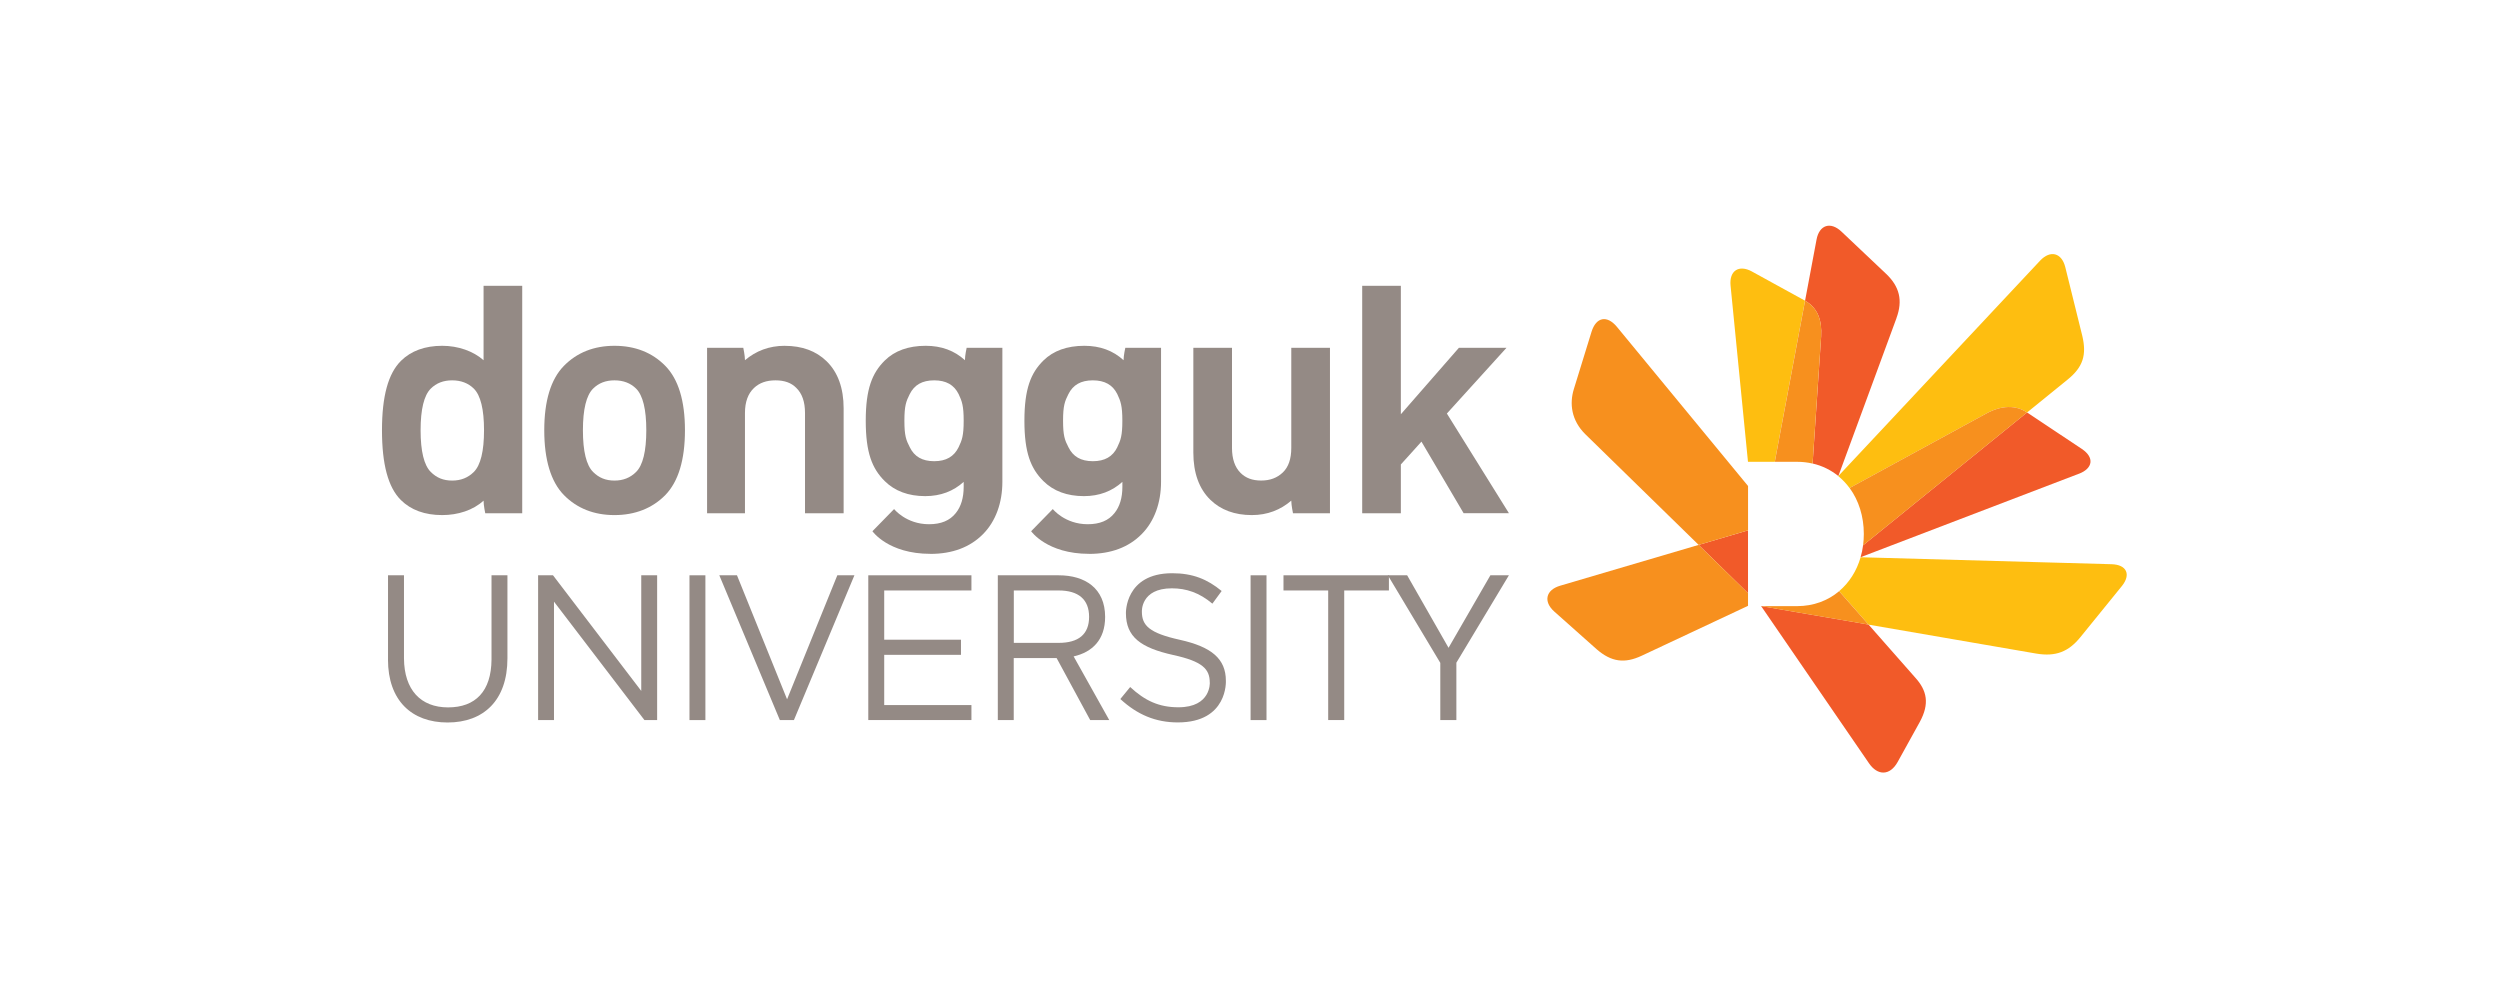 <svg width="288" height="114" viewBox="0 0 288 114" fill="none" xmlns="http://www.w3.org/2000/svg">
<path d="M44.7 75.983V66.274H46.539V75.86C46.566 79.466 48.457 81.492 51.618 81.492C54.779 81.492 56.596 79.634 56.622 75.983V66.274H58.457V75.838C58.457 80.7 55.694 83.231 51.561 83.231C47.428 83.231 44.696 80.7 44.696 75.979L44.7 75.983Z" fill="#948A85"/>
<path d="M75.702 66.274V82.954H74.24L63.82 69.312V82.954H61.99V66.274H63.706L73.872 79.594V66.274H75.702Z" fill="#948A85"/>
<path d="M79.428 66.274H81.262V82.954H79.428V66.274Z" fill="#948A85"/>
<path d="M144.067 66.274H145.901V82.954H144.067V66.274Z" fill="#948A85"/>
<path d="M82.86 66.274H84.9L90.671 80.559L96.459 66.274H98.429L91.459 82.954H89.839L82.865 66.274H82.86Z" fill="#948A85"/>
<path d="M100.027 66.274H111.909V68.022H101.861V73.694H110.705V75.437H101.861V81.224H111.909V82.95H100.027V66.269V66.274Z" fill="#948A85"/>
<path d="M139.364 78.63C139.364 77.084 138.55 76.195 135.148 75.455C131.423 74.623 129.706 73.381 129.706 70.633C129.706 70.633 129.579 66.036 135.039 66.036C137.399 66.036 139.089 66.723 140.735 68.084L139.667 69.541C138.169 68.277 136.659 67.775 134.995 67.775C131.388 67.775 131.545 70.466 131.545 70.466C131.545 72.042 132.377 72.927 135.945 73.711C139.557 74.522 141.221 75.882 141.221 78.432C141.221 78.432 141.479 83.223 135.687 83.223C133.112 83.223 131.007 82.32 129.063 80.528L130.197 79.145C131.887 80.717 133.511 81.479 135.753 81.479C139.54 81.479 139.369 78.617 139.369 78.617L139.364 78.63Z" fill="#948A85"/>
<path d="M153.007 68.022H147.858V66.274H160.003V68.022H154.854V82.95H153.007V68.022Z" fill="#948A85"/>
<path d="M165.922 76.362L159.88 66.274H162.104L166.872 74.627L171.693 66.274H173.825L167.774 76.344V82.954H165.922V76.362Z" fill="#948A85"/>
<path d="M125.6 82.95H127.784L123.682 75.618C125.823 75.133 127.311 73.711 127.311 71.069C127.311 67.762 124.987 66.274 121.966 66.274H114.948V82.954H116.782V75.807H121.721L125.591 82.954L125.6 82.95ZM116.791 68.022H121.957C124.238 68.022 125.464 69.052 125.464 71.065C125.464 73.077 124.238 74.059 121.957 74.059H116.791V68.022Z" fill="#948A85"/>
<path d="M156.925 32.922V59.127H161.378V53.504C161.522 53.341 163.278 51.417 163.751 50.875L168.61 59.123H173.829L166.68 47.639L173.549 40.065H168.067L161.378 47.722V32.922H156.925Z" fill="#948A85"/>
<path d="M125.464 63.808C127.986 63.808 130.017 63.046 131.51 61.544C132.999 60.052 133.752 57.89 133.752 55.512V40.069H129.636C129.636 40.069 129.435 40.941 129.435 41.496C128.231 40.39 126.729 39.836 124.917 39.836C122.925 39.836 121.34 40.408 120.201 41.531C118.748 42.971 118.012 44.794 118.012 48.475C118.012 52.156 118.748 53.979 120.197 55.419C121.357 56.569 122.925 57.154 124.868 57.154C126.646 57.154 128.117 56.582 129.299 55.512C129.299 56.208 129.299 56.08 129.299 56.08C129.299 57.344 128.993 58.365 128.388 59.109C127.701 59.972 126.69 60.391 125.306 60.391C122.666 60.391 121.283 58.643 121.283 58.643L118.787 61.197C118.787 61.197 120.604 63.803 125.464 63.803V63.808ZM128.717 51.514C128.187 52.601 127.272 53.13 125.897 53.13C124.523 53.13 123.608 52.601 123.082 51.514C122.666 50.708 122.465 50.201 122.465 48.471C122.465 46.74 122.666 46.221 123.078 45.406C123.608 44.336 124.523 43.816 125.893 43.816C127.263 43.816 128.183 44.336 128.712 45.401C129.098 46.216 129.295 46.74 129.295 48.471C129.295 50.201 129.098 50.712 128.712 51.514H128.717Z" fill="#948A85"/>
<path d="M107.181 63.808C109.707 63.808 111.738 63.046 113.231 61.544C114.72 60.052 115.473 57.89 115.473 55.512V40.069H111.358C111.358 40.069 111.161 40.941 111.161 41.496C109.952 40.39 108.45 39.836 106.642 39.836C104.65 39.836 103.065 40.408 101.927 41.531C100.474 42.971 99.734 44.794 99.734 48.475C99.734 52.156 100.469 53.979 101.918 55.419C103.079 56.569 104.65 57.154 106.585 57.154C108.363 57.154 109.834 56.582 111.016 55.512C111.016 56.208 111.016 56.08 111.016 56.08C111.016 57.344 110.71 58.365 110.105 59.109C109.418 59.972 108.407 60.391 107.023 60.391C104.383 60.391 103 58.643 103 58.643L100.504 61.197C100.504 61.197 102.317 63.803 107.181 63.803V63.808ZM110.434 51.514C109.904 52.601 108.989 53.13 107.619 53.13C106.248 53.13 105.329 52.601 104.804 51.514C104.388 50.708 104.186 50.201 104.186 48.471C104.186 46.74 104.388 46.221 104.799 45.406C105.329 44.336 106.244 43.816 107.619 43.816C108.993 43.816 109.904 44.336 110.434 45.401C110.819 46.216 111.016 46.74 111.016 48.471C111.016 50.201 110.819 50.712 110.434 51.514Z" fill="#948A85"/>
<path d="M70.785 39.836C68.426 39.836 66.464 40.615 64.958 42.152C63.456 43.684 62.699 46.181 62.699 49.567C62.699 52.953 63.456 55.485 64.958 57.027C66.464 58.559 68.421 59.338 70.785 59.338C73.15 59.338 75.142 58.559 76.648 57.027C78.145 55.485 78.907 52.98 78.907 49.567C78.907 46.154 78.145 43.684 76.648 42.152C75.142 40.615 73.171 39.836 70.785 39.836ZM73.277 54.371C72.607 55.036 71.792 55.362 70.785 55.362C69.778 55.362 68.995 55.041 68.325 54.371C67.546 53.596 67.152 51.98 67.152 49.567C67.152 47.154 67.546 45.542 68.325 44.767C68.973 44.129 69.774 43.816 70.785 43.816C71.797 43.816 72.633 44.129 73.277 44.767C74.06 45.542 74.454 47.158 74.454 49.567C74.454 51.976 74.06 53.596 73.277 54.371Z" fill="#948A85"/>
<path d="M148.756 40.069V51.606C148.756 52.861 148.432 53.803 147.788 54.42C147.131 55.05 146.317 55.358 145.288 55.358C144.259 55.358 143.506 55.067 142.915 54.481C142.258 53.83 141.926 52.861 141.926 51.606V40.069H137.473V52.143C137.473 54.473 138.13 56.304 139.43 57.573C140.63 58.744 142.237 59.338 144.211 59.338C146.01 59.338 147.521 58.735 148.756 57.674C148.756 58.194 148.953 59.127 148.953 59.127H153.212V40.069H148.756Z" fill="#948A85"/>
<path d="M90.404 39.836C88.6 39.836 87.081 40.426 85.82 41.496C85.82 40.976 85.627 40.069 85.627 40.069H81.455V59.127H85.82V47.568C85.82 46.317 86.166 45.349 86.858 44.697C87.479 44.107 88.289 43.816 89.336 43.816C90.382 43.816 91.161 44.102 91.735 44.688C92.4 45.331 92.737 46.291 92.737 47.572V59.131H97.186V47.04C97.186 44.71 96.525 42.878 95.215 41.606C94.007 40.43 92.391 39.84 90.399 39.84L90.404 39.836Z" fill="#948A85"/>
<path d="M55.703 41.496C54.529 40.452 52.782 39.836 50.944 39.836C48.952 39.836 47.358 40.421 46.194 41.566C44.722 43.028 44.004 45.644 44.004 49.567C44.004 53.491 44.714 56.146 46.18 57.603C47.336 58.753 48.938 59.338 50.939 59.338C52.756 59.338 54.503 58.779 55.707 57.674C55.707 58.224 55.9 59.127 55.9 59.127H60.16V32.922H55.707V41.496H55.703ZM54.582 54.371C53.912 55.036 53.098 55.362 52.086 55.362C51.075 55.362 50.296 55.041 49.626 54.371C48.847 53.596 48.453 51.98 48.453 49.567C48.453 47.154 48.847 45.542 49.626 44.767C50.274 44.129 51.08 43.816 52.086 43.816C53.093 43.816 53.934 44.129 54.582 44.767C55.366 45.542 55.76 47.158 55.76 49.567C55.76 51.976 55.366 53.596 54.582 54.371Z" fill="#948A85"/>
<path d="M201.371 61.095L195.68 62.773L201.371 68.335V61.095Z" fill="#F15A29"/>
<path d="M202.882 69.823L215.311 87.934C216.292 89.361 217.71 89.401 218.612 87.776L221.169 83.152C222.29 81.078 222.014 79.563 220.613 78.035L215.254 71.95L202.882 69.819V69.823Z" fill="#F15A29"/>
<path d="M239.47 54.587C241.112 53.966 241.3 52.707 239.838 51.725L233.515 47.515L214.628 62.817C214.567 63.293 214.471 63.751 214.339 64.191L239.465 54.583L239.47 54.587Z" fill="#F15A29"/>
<path d="M218.472 36.643C219.217 34.617 218.836 33.015 217.268 31.535L212.133 26.678C210.876 25.489 209.58 25.907 209.265 27.603L207.943 34.644C209.414 35.467 209.909 36.925 209.799 38.757L208.814 53.398C209.931 53.654 210.933 54.156 211.778 54.843L218.477 36.643H218.472Z" fill="#F15A29"/>
<path d="M215.259 71.959L234.575 75.292C236.843 75.675 238.314 75.067 239.671 73.39L244.43 67.525C245.521 66.186 244.995 65.045 243.257 64.997L214.344 64.195C213.889 65.772 213.03 67.124 211.866 68.101L215.259 71.954V71.959Z" fill="#FEBE10"/>
<path d="M228.849 47.621C230.604 46.67 232.25 46.657 233.516 47.52L238.187 43.728C239.969 42.288 240.398 40.892 239.882 38.7L237.924 30.787C237.509 29.113 236.2 28.77 235.013 30.034L211.77 54.847C212.256 55.248 212.693 55.706 213.07 56.221L228.844 47.625L228.849 47.621Z" fill="#FEBE10"/>
<path d="M201.831 31.28C200.299 30.443 199.187 31.205 199.362 32.918L201.367 53.196H204.454L207.939 34.64L201.827 31.28H201.831Z" fill="#FEBE10"/>
<path d="M195.68 62.773L179.735 67.472C178.071 67.96 177.765 69.308 179.061 70.457L183.921 74.781C185.637 76.278 187.169 76.455 189.126 75.539L201.372 69.792V68.33L195.68 62.773Z" fill="#F7901E"/>
<path d="M201.372 55.983L186.267 37.651C185.129 36.282 183.877 36.511 183.343 38.224L181.307 44.825C180.799 46.476 180.996 48.409 182.633 50.025L195.685 62.773L201.376 61.095V55.983H201.372Z" fill="#F7901E"/>
<path d="M233.516 47.52C232.255 46.657 230.609 46.67 228.849 47.621L213.075 56.216C214.121 57.643 214.712 59.479 214.712 61.514C214.712 61.963 214.681 62.399 214.629 62.822L233.516 47.52Z" fill="#F7901E"/>
<path d="M209.8 38.757C209.909 36.925 209.419 35.467 207.943 34.644L204.458 53.2H207.015C207.641 53.2 208.241 53.27 208.81 53.403L209.795 38.761L209.8 38.757Z" fill="#F7901E"/>
<path d="M211.866 68.106C210.583 69.189 208.924 69.827 207.02 69.827H202.887L215.259 71.959L211.866 68.106Z" fill="#F7901E"/>
</svg>
